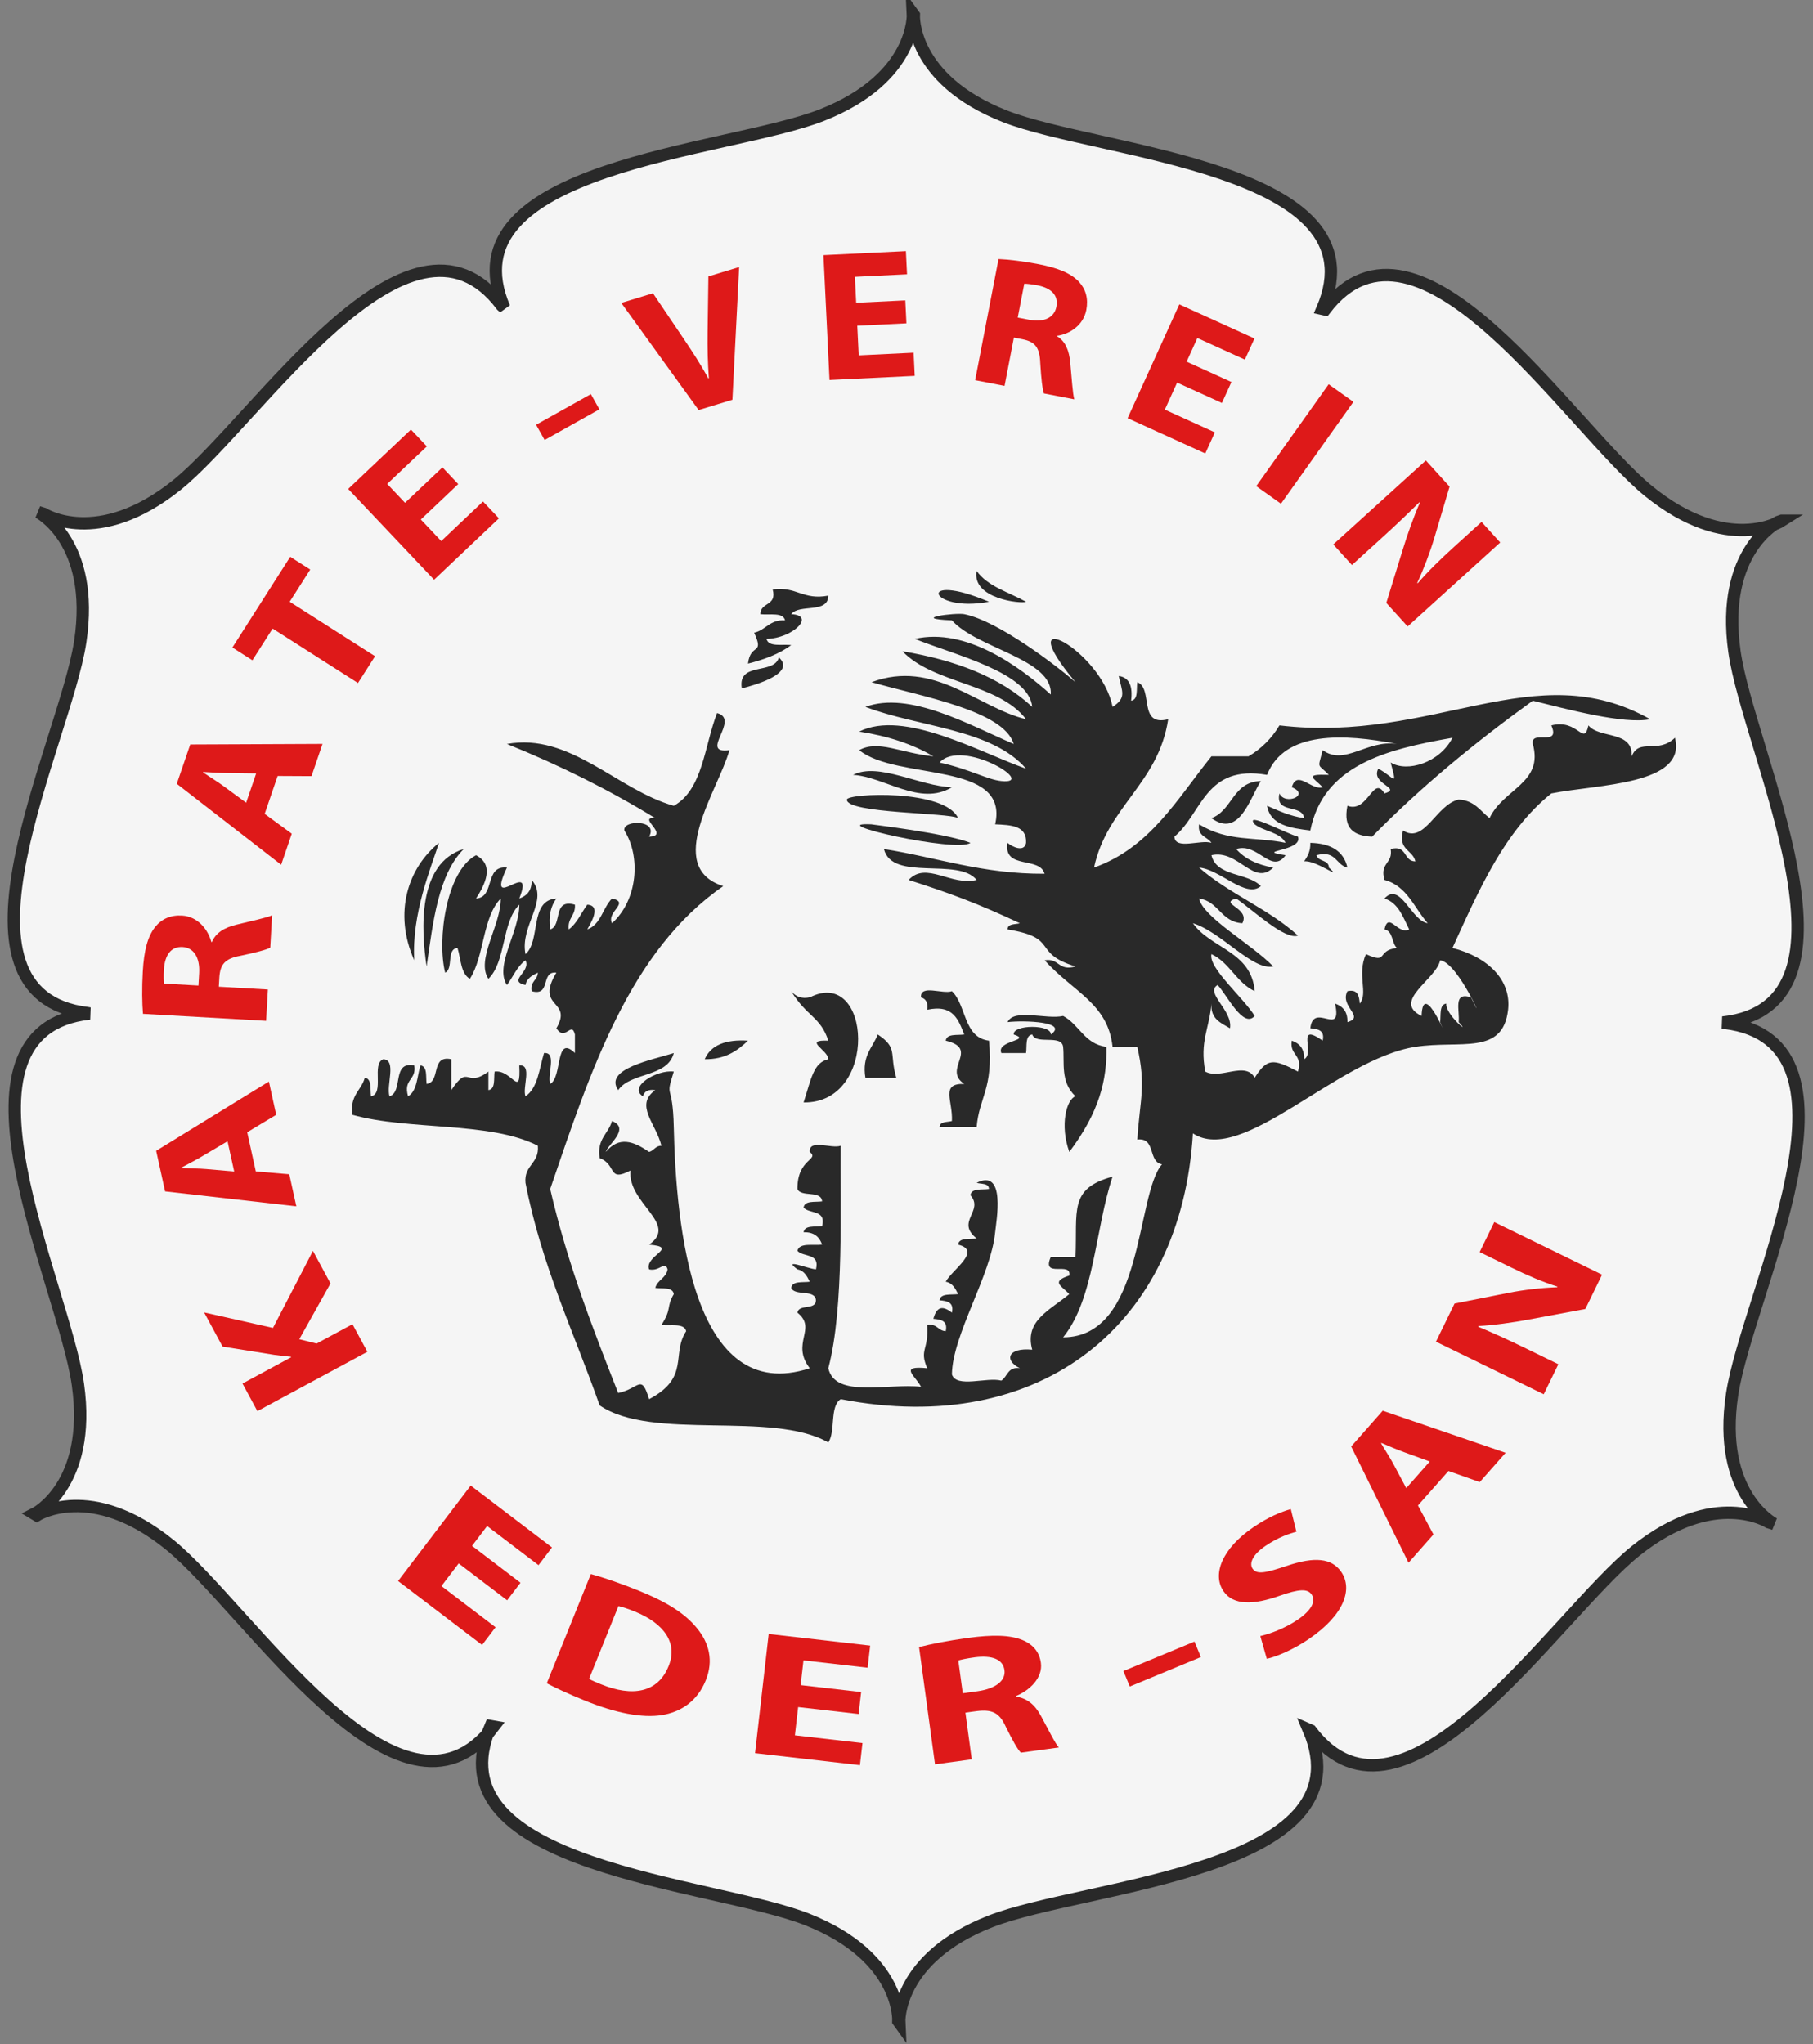 <svg width="100%" height="100%" viewBox="0 0 220 248" version="1.1" xmlns="http://www.w3.org/2000/svg"><rect x="0" y="0" width="220" height="248" fill="#808080" stroke="none"/><path id="kamon" d="M216.213,63.179c-0,0 -6.579,4.187 -16.149,-3.585c-9.57,-7.775 -27.932,-36.942 -39.289,-22.051l-0.302,-0.068c7.377,-17.214 -27.049,-18.853 -38.525,-23.361c-11.476,-4.509 -11.065,-12.295 -11.065,-12.295l-0.103,-0.142c-0,0 0.41,7.787 -11.065,12.296c-11.476,4.508 -45.902,6.147 -38.525,23.36l-0.303,-0.264c-11.258,-14.967 -29.815,14.076 -39.437,21.785c-9.623,7.709 -16.172,3.478 -16.172,3.478l-0.637,-0.198c0,-0 6.943,3.55 5.091,15.739c-1.854,12.189 -17.696,42.796 0.895,45.045l0.239,0.044c-18.616,2.036 -3.123,32.823 -1.41,45.032c1.714,12.209 -5.269,15.68 -5.269,15.68l0.274,0.165c0,0 6.578,-4.186 16.147,3.586c9.571,7.774 27.932,36.941 39.29,22.051l-0.362,-0.065c-7.429,17.19 26.992,18.935 38.453,23.477c11.462,4.544 11.028,12.33 11.028,12.33l0.102,0.142c0,-0 -0.386,-7.789 11.103,-12.262c11.49,-4.473 45.921,-6.007 38.596,-23.243l0.218,0.095c11.258,14.966 29.815,-14.077 39.438,-21.785c9.621,-7.71 16.171,-3.477 16.171,-3.477l0.636,0.195c0,0 -6.942,-3.549 -5.089,-15.738c1.853,-12.189 17.696,-42.796 -0.896,-45.045l-0.238,-0.044c18.616,-2.035 3.123,-32.822 1.409,-45.032c-1.714,-12.209 5.269,-15.679 5.269,-15.679l0.477,-0.166Z" style="fill:#f5f5f5;stroke:#292929;stroke-width:1.5px;"/><g id="hands"><path d="M120.009,73.014c-7.362,1.376 -8.913,-3.802 0,0Z" style="fill:#292929;"/><path d="M94.512,79.763c2.082,1.89 -2.662,3.294 -4.499,3.75c-0.529,-3.279 3.902,-1.599 4.499,-3.75Z" style="fill:#292929;"/><path d="M103.512,94.011c3.103,-1.579 8.097,1.383 11.998,1.5c-3.875,2.351 -8.2,-1.28 -11.998,-1.5Z" style="fill:#292929;"/><path d="M153.005,94.761c-1.321,1.988 -2.591,6.979 -5.999,4.499c2.568,-0.93 2.567,-4.431 5.999,-4.499Z" style="fill:#292929;"/><path d="M116.26,99.26c-1.063,-0.687 -13.535,-0.546 -13.498,-2.249c0.016,-0.771 11.905,-1.309 13.498,2.249Z" style="fill:#292929;"/><path d="M117.759,102.26c-1.689,1.249 -18.24,-2.541 -11.997,-2.25c-0.442,-0.02 8.94,1.041 11.997,2.25Z" style="fill:#292929;"/><path d="M56.267,103.01c-3.098,3.152 -3.711,8.787 -4.499,14.248c-0.681,-4.489 -1.114,-12.546 4.499,-14.248Z" style="fill:#292929;"/><path d="M97.512,133.757c0.939,-2.905 1.188,-4.831 3,-5.25c0.013,-1.098 -3.162,-2.376 0,-2.25c-0.946,-2.914 -2.609,-2.895 -4.5,-5.999c1.299,1.596 3.242,0.243 2.25,0.75c7.462,-3.813 8.444,12.871 -0.75,12.749Z" style="fill:#292929;"/><path d="M111.76,121.008c-0.126,-1.626 2.66,-0.34 3.75,-0.75c1.787,1.712 1.384,5.615 4.499,5.999c0.549,5.859 -1.206,6.868 -1.5,10.5l-4.499,-0c0.02,-0.73 0.918,-0.583 1.5,-0.75c0.126,-2.463 -1.441,-4.586 1.499,-4.5c-2.727,-1.803 1.961,-4.226 -2.249,-5.25c0.121,-0.879 1.367,-0.633 2.249,-0.75c-0.723,-1.775 -1.314,-3.684 -4.499,-2.999c0.122,-0.872 -0.166,-1.334 -0.75,-1.5Z" style="fill:#292929;"/><path d="M127.509,125.507c2.211,-1.541 -3.201,-1.739 -5.25,-1.5c0.798,-1.701 4.714,-0.285 6.749,-0.749c1.965,1.034 2.582,3.418 5.249,3.749c0.091,4.029 -0.878,7.948 -4.499,12.749c-1.172,-3.251 -0.341,-6.38 0.75,-6.749c-1.869,-1.732 -1.311,-4.125 -1.5,-6c-0.192,-1.557 -3.294,-0.205 -3.749,-1.5c-0.879,0.121 -0.633,1.368 -0.75,2.25l-3,0c-0.654,-1.54 3.816,-1.497 1.5,-2.25c-0.123,-1.23 4.623,-1.23 4.5,0Z" style="fill:#292929;"/><path d="M85.514,128.507c0.755,-1.744 2.581,-2.418 5.249,-2.25c-1.282,1.218 -2.729,2.271 -5.249,2.25Z" style="fill:#292929;"/><path d="M75.015,132.257c-1.816,-2.601 4.273,-3.701 6.749,-4.5c-0.769,2.98 -5.215,2.283 -6.749,4.5Z" style="fill:#292929;"/><path d="M118.509,69.265c1.344,1.906 3.918,2.581 6,3.749c-0.561,0.267 -6.621,-0.345 -6,-3.749Z" style="fill:#292929;"/><path d="M98.279,121c-0.006,0.003 -0.011,0.005 -0.017,0.008c0.006,-0.003 0.011,-0.005 0.017,-0.008Z" style="fill:#292929;"/><path d="M174.752,116.508c-0.457,2.318 -5.922,4.967 -2.249,6.75c0.163,-4.813 3.605,4.043 2.249,0.749c0.118,-0.882 -0.129,-2.128 0.75,-2.249c-0.157,1.313 3.18,4.022 1.5,2.249c0.171,-1.328 -0.755,-3.755 1.5,-2.999c2.152,4.551 -1.476,-4.249 -3.75,-4.5Zm-53.243,-21.747c4.551,0.468 -4.77,-5.26 -7.499,-2.25c3.71,0.822 5.779,2.073 7.499,2.25Zm-24.747,59.243c-1.884,-1.405 1.248,-0.083 2.25,0c0.516,-2.017 -1.55,-1.449 -2.25,-2.25c0.233,-1.018 1.878,-0.621 3,-0.75c-0.327,-0.922 -0.96,-1.54 -2.25,-1.5c0.121,-0.879 1.368,-0.632 2.25,-0.75c0.516,-2.016 -1.55,-1.449 -2.25,-2.249c0.121,-0.879 1.368,-0.633 2.25,-0.75c-0.113,-1.387 -2.539,-0.46 -3,-1.5c-0.026,-3.727 2.724,-3.515 1.5,-4.499c-0.126,-1.626 2.66,-0.341 3.75,-0.75c-0.087,6.799 0.454,19.672 -1.5,26.996c0.822,3.677 7.2,1.799 11.248,2.25c-0.646,-1.315 -2.793,-2.605 0.75,-2.25c-0.984,-2.327 0.203,-2.14 0,-5.249c1.211,-0.212 1.292,0.709 2.25,0.75c0.275,-1.276 -0.585,-1.415 -1.5,-1.5c0.42,-1.558 1.17,-1.589 2.25,-0.749c0.275,-1.277 -0.585,-1.416 -1.5,-1.5c0.121,-0.879 1.367,-0.633 2.25,-0.75c-0.332,-0.668 -0.658,-1.341 -1.5,-1.5c0.755,-1.446 4.46,-3.767 1.5,-4.5c0.121,-0.879 1.367,-0.633 2.249,-0.75c-2.589,-2.055 0.935,-3.312 -0.75,-5.249c0.122,-0.879 1.368,-0.633 2.25,-0.75c-0.02,-0.73 -0.918,-0.582 -1.5,-0.75c3.6,-1.819 2.376,4.688 2.25,5.999c-0.503,5.25 -5.172,12.39 -5.249,17.248c0.558,1.691 4.206,0.293 5.999,0.75c0.763,-0.487 0.775,-1.724 2.25,-1.5c-1.926,-0.949 -1.512,-2.534 1.5,-2.249c-0.969,-3.518 2.115,-4.764 4.499,-6.749c-0.956,-1.014 -2.28,-1.499 -0,-2.25c0.298,-1.797 -3.416,0.415 -2.249,-2.25l2.999,0c0.238,-5.634 -0.826,-8.301 4.499,-9.749c-2.128,6.371 -2.195,14.803 -5.999,19.498c9.852,-0.029 8.796,-17.314 11.998,-20.997c-1.726,-0.275 -0.716,-3.283 -2.999,-3c0.326,-4.976 1.088,-6.44 0,-11.249l-3,0c-0.562,-5.272 -4.735,-6.619 -8.248,-10.499c1.806,-0.307 1.629,1.37 3.749,0.75c-5.405,-1.678 -1.846,-3.461 -8.249,-4.499c0.021,-0.729 0.918,-0.582 1.5,-0.75c-5.171,-2.435 -8.739,-3.728 -13.498,-5.249c2.116,-2.31 5.175,0.78 8.248,-0c-2.214,-2.785 -10.245,0.247 -11.248,-3.75c6.475,1.024 11.957,3.041 19.498,3c-0.599,-2.151 -5.028,-0.471 -4.5,-3.75c0.606,0.52 2.054,1.167 2.25,0c0.109,-2.109 -1.836,-2.163 -3.75,-2.25c1.766,-7.733 -11.898,-5.262 -16.497,-8.998c2.314,-1.28 5.004,0.351 8.998,0.75c-2.513,-1.486 -5.533,-2.467 -8.998,-3c5.43,-2.727 14.637,2.535 20.247,4.499c-4.165,-4.834 -12.977,-5.02 -19.497,-7.498c5.336,-1.966 12.569,2.181 17.997,4.499c-1.199,-4.059 -11.231,-5.762 -17.247,-7.499c7.581,-2.824 12.902,3.089 18.747,4.499c-3.359,-4.39 -11.216,-4.283 -14.998,-8.249c6.429,1.071 11.863,3.135 15.748,6.75c-0.381,-4.129 -9.242,-6.249 -14.248,-8.25c6.167,-1.409 12.685,3.307 16.498,6.75c0.294,-4.305 -8.935,-5.556 -11.999,-8.999c-5.265,-0.217 0.439,-0.961 1.499,-0.75c4.169,0.831 11.373,6.38 13.499,8.249c-8.307,-9.937 3.176,-3.907 4.499,3c1.745,-1.125 1.145,-1.834 0.75,-3.75c1.319,0.18 1.709,1.29 1.5,3c0.879,-0.122 0.633,-1.368 0.75,-2.25c1.988,0.762 0.05,5.45 3.749,4.499c-1.182,7.816 -7.41,10.588 -8.998,17.998c6.823,-2.425 10.114,-8.382 14.248,-13.498l4.499,-0c1.569,-0.932 2.819,-2.181 3.75,-3.75c18.82,2.21 30.962,-8.663 44.994,-0.75c-3.168,0.652 -10.233,-1.252 -14.249,-2.249c-6.968,5.029 -13.563,10.433 -19.497,16.497c-2.154,-0.095 -3.561,-0.938 -3,-3.749c2.51,0.938 3.101,-3.803 4.5,-1.5c2.215,-0.652 -1.74,-1.123 -0.75,-3c1.942,1.025 2.357,2.423 1.5,-0.75c2.01,1.24 5.96,0.023 7.499,-2.999c-8.083,1.416 -15.67,3.327 -17.248,11.248c-2.452,-0.297 -4.848,-0.651 -5.249,-2.999c1.401,0.599 2.746,1.253 4.499,1.499c-0.235,-1.763 -3.554,-0.444 -2.999,-2.999c0.664,1.504 3.81,0.196 1.5,-0.75c0.635,-2.198 2.414,0.449 3.749,0c-1.056,-1.112 -2.393,-1.612 0.75,-1.5c-1.388,-1.444 -1.374,-0.592 -0.75,-2.999c2.682,1.949 5.357,-1.295 8.999,-0.75c-6.341,-1.241 -13.658,-1.632 -15.748,3.749c-7.548,-1.299 -7.844,4.655 -11.249,7.499c0.094,1.656 3.181,0.319 4.5,0.75c-0.487,-0.762 -1.725,-0.775 -1.5,-2.25c3.566,2.171 6.688,1.47 10.499,2.25c-0.683,-1.317 -2.628,-1.371 -3.75,-2.25c-1.373,-1.693 3.865,1.146 5.249,1.5c0.66,1.817 -5.533,1.668 -1.499,2.25c-1.732,2.402 -3.344,-1.596 -5.999,-0.75c1.052,1.198 2.583,1.916 4.499,2.25c-2.383,2.332 -4.226,-2.236 -7.499,-1.5c0.621,2.628 4.409,2.091 5.999,3.75c-1.835,1.542 -4.935,-2.032 -7.499,-2.25c3.591,3.158 8.472,5.027 11.998,8.249c-1.594,0.564 -5.415,-3.06 -7.498,-4.499c-2.215,0.651 1.74,1.122 0.75,2.999c-2.605,-0.144 -2.847,-2.652 -5.25,-2.999c0.474,2.291 6.419,5.567 8.999,8.248c-2.538,0.518 -6.288,-4.195 -9.749,-5.249c2.165,3.085 7.104,3.396 7.499,8.249c-2.213,-1.036 -3.036,-3.463 -5.249,-4.5c-0.396,1.673 3.791,5.188 5.249,7.5c-1.393,1.586 -3.379,-2.578 -4.499,-3.75c-1.606,0.936 1.866,3.074 1.5,5.249c-1.098,-0.651 -2.377,-1.122 -2.25,-2.999c-0.264,3.094 -1.442,4.55 -0.75,8.249c1.835,1.014 4.854,-1.309 5.999,0.75c1.498,-2.366 2.214,-2.361 5.249,-0.75c0.62,-2.12 -1.057,-1.943 -0.749,-3.75c0.922,0.327 1.54,0.96 1.499,2.25c1.388,-0.744 -1.095,-4.574 2.25,-2.25c0.275,-1.275 -0.585,-1.415 -1.5,-1.5c0.37,-3.307 3.92,1.223 3,-2.999c0.923,0.327 1.54,0.959 1.499,2.249c2.201,-0.637 -0.975,-1.887 0,-3.749c1.276,-0.276 1.416,0.585 1.5,1.5c1.056,-1.273 -0.374,-3.487 0.75,-6c2.798,1.276 1.188,-0.442 3.75,-0.749c-0.645,-0.605 -0.445,-2.054 -1.5,-2.25c0.494,-2.246 1.603,0.718 3,-0c-0.756,-1.493 -1.296,-3.203 -3,-3.749c1.93,-2.122 3.238,2.718 5.25,2.999c-1.653,-1.847 -2.484,-4.515 -5.25,-5.249c-0.619,-2.12 1.057,-1.943 0.75,-3.75c2.046,-0.546 1.509,1.491 3,1.5c-0.319,-1.43 -2.142,-1.357 -1.5,-3.75c2.618,1.688 4.026,-3.162 6.749,-3.749c1.916,0.084 2.625,1.375 3.749,2.249c1.688,-3.592 6.578,-4.239 5.249,-8.998c-0.296,-1.797 3.417,0.416 2.25,-2.25c3.256,-0.848 3.935,2.619 4.5,-0c1.353,1.647 5.415,0.584 5.249,3.75c0.91,-2.276 3.159,-0.234 5.25,-2.25c1.477,5.737 -9.363,5.627 -14.999,6.749c-5.691,4.558 -8.786,11.711 -11.998,18.748c4.383,1.122 7.154,3.955 6.749,7.499c-0.639,5.594 -5.788,3.656 -11.248,4.499c-9.506,1.468 -21.019,14.436 -26.997,10.499c-1.384,23.125 -18.318,36.955 -42.744,32.246c-1.363,0.886 -0.59,3.91 -1.5,5.249c-6.845,-3.903 -21.375,-0.123 -27.747,-4.499c-3.126,-8.873 -7.044,-16.953 -8.999,-26.997c-0.196,-2.195 1.696,-2.304 1.5,-4.499c-5.778,-2.971 -15.667,-1.831 -22.497,-3.749c-0.359,-2.36 1.068,-2.933 1.499,-4.5c0.879,0.121 0.633,1.367 0.75,2.25c1.685,-0.315 0.021,-3.98 1.5,-4.5c1.656,0.094 0.319,3.181 0.75,4.5c1.707,-0.544 0.224,-4.277 3,-3.75c0.307,1.807 -1.37,1.629 -0.75,3.75c1.115,-0.636 1.086,-2.415 1.5,-3.75c0.879,0.121 0.633,1.368 0.75,2.25c1.763,-0.237 0.444,-3.555 3,-3l-0,3.75c2.178,-3.294 1.692,-0.159 4.499,-2.25l-0,2.25c0.879,-0.122 0.632,-1.368 0.75,-2.25c2.109,-0.296 3.195,3.414 2.999,-0.75c1.626,-0.126 0.34,2.659 0.75,3.75c1.502,-0.999 1.67,-3.33 2.25,-5.25c1.626,-0.126 0.34,2.66 0.749,3.75c1.508,-0.836 0.569,-6.093 3,-3.75l0,-2.25c-0.42,-1.694 -1.17,0.909 -2.25,-0.75c2.051,-3.516 -2.654,-2.361 0,-6.749c-1.971,-0.222 -0.59,2.909 -2.999,2.25c-0.211,-1.211 0.709,-1.291 0.75,-2.25c-0.667,0.332 -1.342,0.659 -1.5,1.5c-2.245,-0.493 0.717,-1.603 0,-3c-1.013,0.737 -1.498,2.001 -2.25,3c-1.552,-2.336 1.52,-6.454 1.5,-9.749c-2.141,2.108 -1.596,6.904 -3.749,8.999c-1.553,-2.336 1.519,-6.454 1.499,-9.748c-2.23,2.268 -1.978,7.02 -3.749,9.748c-1.115,-0.635 -1.085,-2.414 -1.5,-3.749c-1.387,0.112 -0.46,2.539 -1.499,2.999c-1.005,-4.018 0.138,-12.349 3.749,-14.248c2.304,1.212 1.054,3.609 -0,5.25c2.362,-0.138 0.961,-4.04 3.749,-3.75c-2.74,5.859 3.53,-1.399 1.5,3.75c0.923,-0.328 1.541,-0.96 1.5,-2.25c2.169,2.462 -1.453,5.514 -0.75,8.998c1.886,-1.613 0.446,-6.553 3.749,-6.748c-0.629,0.87 -0.988,2.01 -0.75,3.749c1.53,-0.47 0.211,-3.789 3,-3c0.096,1.345 -0.918,1.582 -0.75,3c1.014,-0.736 1.499,-2.001 2.25,-3c1.866,0.113 0.219,2.539 0,3c1.658,-0.592 1.877,-2.623 3,-3.749c2.247,0.493 -0.717,1.602 0,2.999c3.144,-2.819 3.507,-8.102 1.5,-11.249c-0.239,-1.323 4.201,-1.338 3,0.75c2.655,-0.083 -1.594,-2.479 0.75,-2.25c-5.582,-3.417 -11.582,-6.416 -17.999,-8.998c7.663,-1.407 13.407,5.587 20.248,7.499c3.538,-1.962 3.706,-7.293 5.249,-11.249c2.909,0.769 -2.323,5.021 1.5,4.5c-1.318,4.804 -8.026,14.158 -0.75,16.498c-11.375,7.872 -16.095,22.4 -20.998,36.745c2.06,8.94 5.139,16.859 8.25,24.747c2.553,-0.514 2.793,-2.434 3.75,0.75c5.003,-2.623 2.664,-5.442 4.499,-8.249c-0.232,-1.018 -1.877,-0.622 -2.999,-0.75c1.321,-2.081 0.548,-2.121 1.499,-3.749c-0.121,-0.879 -1.367,-0.633 -2.249,-0.75c0.264,-0.986 1.32,-1.18 1.499,-2.25c-0.327,-1.113 -0.959,0.295 -2.249,0c-0.582,-1.674 3.746,-2.674 -0,-3c3.657,-2.52 -2.672,-5.036 -2.25,-8.998c-2.814,1.471 -1.635,-0.709 -3.75,-1.5c-0.36,-2.36 1.068,-2.933 1.5,-4.499c2.271,0.915 -0.53,2.861 -0.75,3.749c1.592,-1.925 3.342,-1.322 5.25,-0c0.607,-0.143 0.747,-0.752 1.5,-0.75c-0.656,-2.697 -3.301,-4.913 -0.75,-6.749c-0.873,-0.123 -1.335,0.165 -1.5,0.75c-1.809,-1.139 1.681,-3.259 3.749,-3c-1.105,3.524 -0.125,1.044 -0,6.75c0.262,11.914 2.272,33.909 16.498,29.245c-2.352,-3.07 0.953,-4.793 -1.5,-6.748c0.17,-1.081 2.238,-0.262 2.25,-1.5c-0.113,-1.388 -2.539,-0.462 -3,-1.5c0.121,-0.879 1.368,-0.633 2.25,-0.75c-0.332,-0.668 -0.658,-1.341 -1.5,-1.5Z" style="fill:#292929;"/><path d="M53.268,102.26c-1.005,3.116 -3.326,8.632 -3,14.248c-2.566,-5.771 -0.756,-11.222 3,-14.248Z" style="fill:#292929;"/><path d="M159.754,103.76c0.185,0.814 1.492,0.509 1.5,1.5c1.799,1.653 -1.63,-0.963 -3,-0.75c0.398,-0.603 0.783,-1.218 0.75,-2.25c2.44,0.06 4.04,0.96 4.499,3c-1.429,-0.32 -1.356,-2.142 -3.749,-1.5Z" style="fill:#292929;"/><path d="M96.012,74.514c3.01,0.131 0.205,2.935 -3,2.999c0.233,1.018 1.878,0.622 3,0.75c-1.431,1.069 -3.255,1.743 -5.249,2.25c0.307,-2.562 2.025,-0.953 0.75,-3.75c1.428,-0.321 1.884,-1.615 3.749,-1.499c-0.231,-1.018 -1.877,-0.622 -2.999,-0.75c0.01,-1.49 2.046,-0.953 1.499,-2.999c2.901,-0.401 3.662,1.338 6.75,0.749c-0.015,2.235 -3.538,0.962 -4.5,2.25Z" style="fill:#292929;"/><path d="M106.512,125.507c2.496,1.662 1.375,2.278 2.249,5.25l-3.749,0c-0.442,-2.691 0.871,-3.628 1.5,-5.25Z" style="fill:#292929;"/></g><path d="M63.16,192.022l-5.88,-4.475l1.831,-2.406l6.235,4.746l1.635,-2.147l-9.863,-7.507l-8.813,11.58l10.194,7.759l1.635,-2.148l-6.568,-4.998l2.093,-2.749l5.88,4.476l1.621,-2.131Z" style="fill:#de1919;fill-rule:nonzero;"/><path d="M66.348,204.221c1.01,0.524 2.517,1.248 4.699,2.13c3.647,1.471 6.857,2.115 9.296,1.725c2.24,-0.375 4.258,-1.633 5.301,-4.216c0.961,-2.383 0.416,-4.535 -1.098,-6.357c-1.4,-1.706 -3.507,-3.092 -7.044,-4.519c-2.127,-0.859 -4.185,-1.573 -5.805,-2.017l-5.349,13.254Zm8.696,-9.366c0.383,0.085 1.015,0.27 1.955,0.65c3.62,1.461 5.287,3.856 4.128,6.649c-1.301,3.223 -4.402,3.741 -8.206,2.182c-0.525,-0.212 -1.106,-0.446 -1.44,-0.651l3.563,-8.83Z" style="fill:#de1919;fill-rule:nonzero;"/><path d="M104.496,205.284l-7.341,-0.841l0.344,-3.003l7.786,0.891l0.306,-2.681l-12.314,-1.409l-1.655,14.458l12.729,1.456l0.307,-2.681l-8.2,-0.938l0.393,-3.432l7.341,0.84l0.304,-2.66Z" style="fill:#de1919;fill-rule:nonzero;"/><path d="M113.46,214.057l4.458,-0.607l-0.771,-5.669l1.358,-0.185c1.833,-0.227 2.756,0.148 3.532,1.873c0.832,1.696 1.464,2.808 1.845,3.17l4.605,-0.627c-0.459,-0.504 -1.335,-2.301 -2.177,-3.843c-0.682,-1.258 -1.58,-2.117 -3.023,-2.334l-0.009,-0.064c1.651,-0.683 3.28,-2.19 3.03,-4.03c-0.18,-1.326 -0.967,-2.243 -2.24,-2.767c-1.528,-0.621 -3.639,-0.66 -6.591,-0.258c-2.391,0.325 -4.529,0.747 -5.952,1.114l1.935,14.227Zm2.826,-12.608c0.318,-0.087 0.93,-0.236 2.022,-0.384c2.07,-0.26 3.399,0.234 3.58,1.561c0.172,1.262 -1.046,2.256 -3.29,2.561l-1.772,0.241l-0.54,-3.979Z" style="fill:#de1919;fill-rule:nonzero;"/><path d="M136.32,202.736l0.776,1.875l8.625,-3.573l-0.776,-1.875l-8.625,3.573Z" style="fill:#de1919;fill-rule:nonzero;"/><path d="M153.721,201.248c1.164,-0.242 3.226,-1.12 5.069,-2.372c4.427,-3.007 5.345,-6.136 3.974,-8.154c-1.152,-1.696 -3.245,-1.894 -6.626,-0.745c-2.483,0.825 -3.623,1.103 -4.144,0.335c-0.425,-0.626 -0.023,-1.682 1.557,-2.754c1.579,-1.073 2.959,-1.514 3.763,-1.721l-0.679,-2.749c-1.175,0.329 -2.71,0.953 -4.529,2.188c-3.805,2.585 -5.035,5.717 -3.641,7.771c1.189,1.751 3.689,1.671 6.842,0.548c2.29,-0.799 3.348,-0.891 3.857,-0.141c0.534,0.786 -0,1.905 -1.676,3.043c-1.555,1.057 -3.318,1.706 -4.554,1.997l0.787,2.754Z" style="fill:#de1919;fill-rule:nonzero;"/><path d="M175.763,178.467l3.796,1.346l3.141,-3.556l-14.91,-5.103l-3.831,4.336l6.961,14.101l3.026,-3.426l-1.88,-3.514l3.697,-4.184Zm-5.12,2.078l-1.548,-2.911c-0.42,-0.796 -1.053,-1.742 -1.509,-2.531l0.038,-0.043c0.839,0.355 1.878,0.809 2.755,1.121l3.118,1.133l-2.854,3.231Z" style="fill:#de1919;fill-rule:nonzero;"/><path d="M189.102,165.516l-3.939,-1.921c-2.135,-1.041 -4.004,-1.888 -5.781,-2.627l0.018,-0.088c1.952,-0.11 4.198,-0.43 6.102,-0.789l6.873,-1.283l2.028,-4.161l-13.078,-6.379l-1.776,3.64l3.823,1.865c1.96,0.956 3.764,1.739 5.618,2.322l-0.038,0.078c-1.856,0.06 -3.993,0.305 -5.878,0.673l-6.569,1.303l-2.258,4.628l13.079,6.38l1.776,-3.641Z" style="fill:#de1919;fill-rule:nonzero;"/><path d="M44.579,164.005l-1.807,-3.349l-4.356,2.35l-2.1,-0.528l3.788,-6.768l-2.13,-3.948l-4.851,9.346l-8.352,-1.879l2.238,4.147l6.266,1c0.655,0.077 1.321,0.175 2.016,0.23l0.036,0.066l-5.901,3.184l1.807,3.349l13.346,-7.2Z" style="fill:#de1919;fill-rule:nonzero;"/><path d="M29.996,137.37l3.52,-2.116l-0.888,-4.036l-13.679,8.403l1.083,4.922l15.927,1.811l-0.856,-3.889l-4.062,-0.344l-1.045,-4.751Zm-1.579,4.76l-3.359,-0.293c-0.917,-0.082 -2.091,-0.081 -3.024,-0.134l-0.011,-0.049c0.825,-0.439 1.858,-0.977 2.672,-1.465l2.915,-1.726l0.807,3.667Z" style="fill:#de1919;fill-rule:nonzero;"/><path d="M32.289,123.851l0.216,-3.799l-5.953,-0.339l0.066,-1.157c0.111,-1.559 0.67,-2.259 2.582,-2.604c1.893,-0.398 3.152,-0.73 3.594,-0.982l0.224,-3.925c-0.603,0.293 -2.61,0.71 -4.347,1.141c-1.417,0.349 -2.466,0.945 -2.96,2.103l-0.067,-0.004c-0.389,-1.486 -1.627,-3.096 -3.558,-3.206c-1.393,-0.079 -2.481,0.415 -3.257,1.38c-0.922,1.159 -1.36,2.901 -1.502,5.416c-0.116,2.039 -0.086,3.883 0.023,5.126l14.939,0.85Zm-12.386,-4.516c-0.029,-0.279 -0.067,-0.812 -0.013,-1.742c0.122,-1.761 0.879,-2.778 2.271,-2.698c1.326,0.075 2.115,1.256 2.006,3.168l-0.086,1.51l-4.178,-0.238Z" style="fill:#de1919;fill-rule:nonzero;"/><path d="M33.691,94.142l4.107,0.021l1.339,-3.91l-16.053,0.07l-1.633,4.769l12.665,9.823l1.29,-3.766l-3.291,-2.406l1.576,-4.601Zm-3.823,3.246l-2.717,-1.996c-0.74,-0.547 -1.744,-1.157 -2.515,-1.687l0.017,-0.047c0.933,0.053 2.095,0.131 3.045,0.136l3.387,0.042l-1.217,3.552Z" style="fill:#de1919;fill-rule:nonzero;"/><path d="M43.437,82.865l2.073,-3.251l-10.358,-6.605l2.494,-3.909l-2.429,-1.549l-7.018,11.006l2.428,1.549l2.452,-3.846l10.358,6.605Z" style="fill:#de1919;fill-rule:nonzero;"/><path d="M53.688,56.705l-4.539,4.296l-2.165,-2.288l4.813,-4.555l-1.934,-2.043l-7.613,7.206l10.425,11.014l7.87,-7.449l-1.934,-2.043l-5.069,4.799l-2.475,-2.615l4.539,-4.296l-1.918,-2.026Z" style="fill:#de1919;fill-rule:nonzero;"/><path d="M65.054,51.533l1.033,1.846l6.645,-3.718l-1.033,-1.845l-6.645,3.717Z" style="fill:#de1919;fill-rule:nonzero;"/><path d="M88.875,48.5l0.819,-16.1l-3.732,1.135l-0.096,6.802c-0.026,1.818 0.014,3.688 0.153,5.55l-0.07,0.021c-0.918,-1.695 -1.906,-3.206 -2.959,-4.767l-3.754,-5.562l-3.847,1.17l9.387,12.997l4.099,-1.246Z" style="fill:#de1919;fill-rule:nonzero;"/><path d="M109.855,36.443l-5.963,0.289l-0.153,-3.146l6.325,-0.307l-0.137,-2.809l-10.003,0.486l0.735,15.147l10.34,-0.502l-0.137,-2.81l-6.66,0.324l-0.175,-3.596l5.964,-0.289l-0.136,-2.787Z" style="fill:#de1919;fill-rule:nonzero;"/><path d="M118.33,46.124l3.569,0.69l1.131,-5.855l1.087,0.21c1.461,0.305 2.048,0.946 2.116,2.884c0.118,1.924 0.262,3.213 0.442,3.682l3.687,0.713c-0.197,-0.634 -0.318,-2.674 -0.49,-4.449c-0.137,-1.447 -0.56,-2.56 -1.59,-3.194l0.013,-0.066c1.461,-0.2 3.154,-1.225 3.521,-3.125c0.265,-1.369 -0.056,-2.508 -0.864,-3.397c-0.973,-1.059 -2.564,-1.71 -4.928,-2.166c-1.914,-0.37 -3.666,-0.57 -4.858,-0.618l-2.836,14.691Zm5.962,-11.704c0.268,0.006 0.778,0.036 1.652,0.205c1.651,0.341 2.511,1.218 2.247,2.587c-0.252,1.304 -1.477,1.938 -3.274,1.591l-1.419,-0.274l0.794,-4.109Z" style="fill:#de1919;fill-rule:nonzero;"/><path d="M149.428,46.349l-5.435,-2.471l1.303,-2.867l5.764,2.619l1.163,-2.561l-9.117,-4.143l-6.274,13.806l9.425,4.283l1.163,-2.561l-6.071,-2.758l1.49,-3.278l5.435,2.47l1.154,-2.539Z" style="fill:#de1919;fill-rule:nonzero;"/><path d="M161.227,46.62l-8.789,12.359l3.001,2.134l8.79,-12.358l-3.002,-2.135Z" style="fill:#de1919;fill-rule:nonzero;"/><path d="M164.052,68.549l3.384,-3.069c1.833,-1.662 3.384,-3.134 4.803,-4.55l0.065,0.038c-0.783,1.783 -1.522,3.882 -2.075,5.684l-2.005,6.498l2.587,2.854l11.235,-10.187l-2.264,-2.497l-3.283,2.977c-1.684,1.527 -3.153,2.956 -4.474,4.479l-0.049,-0.053c0.782,-1.684 1.535,-3.667 2.072,-5.453l1.853,-6.231l-2.879,-3.174l-11.234,10.186l2.264,2.498Z" style="fill:#de1919;fill-rule:nonzero;"/></svg>